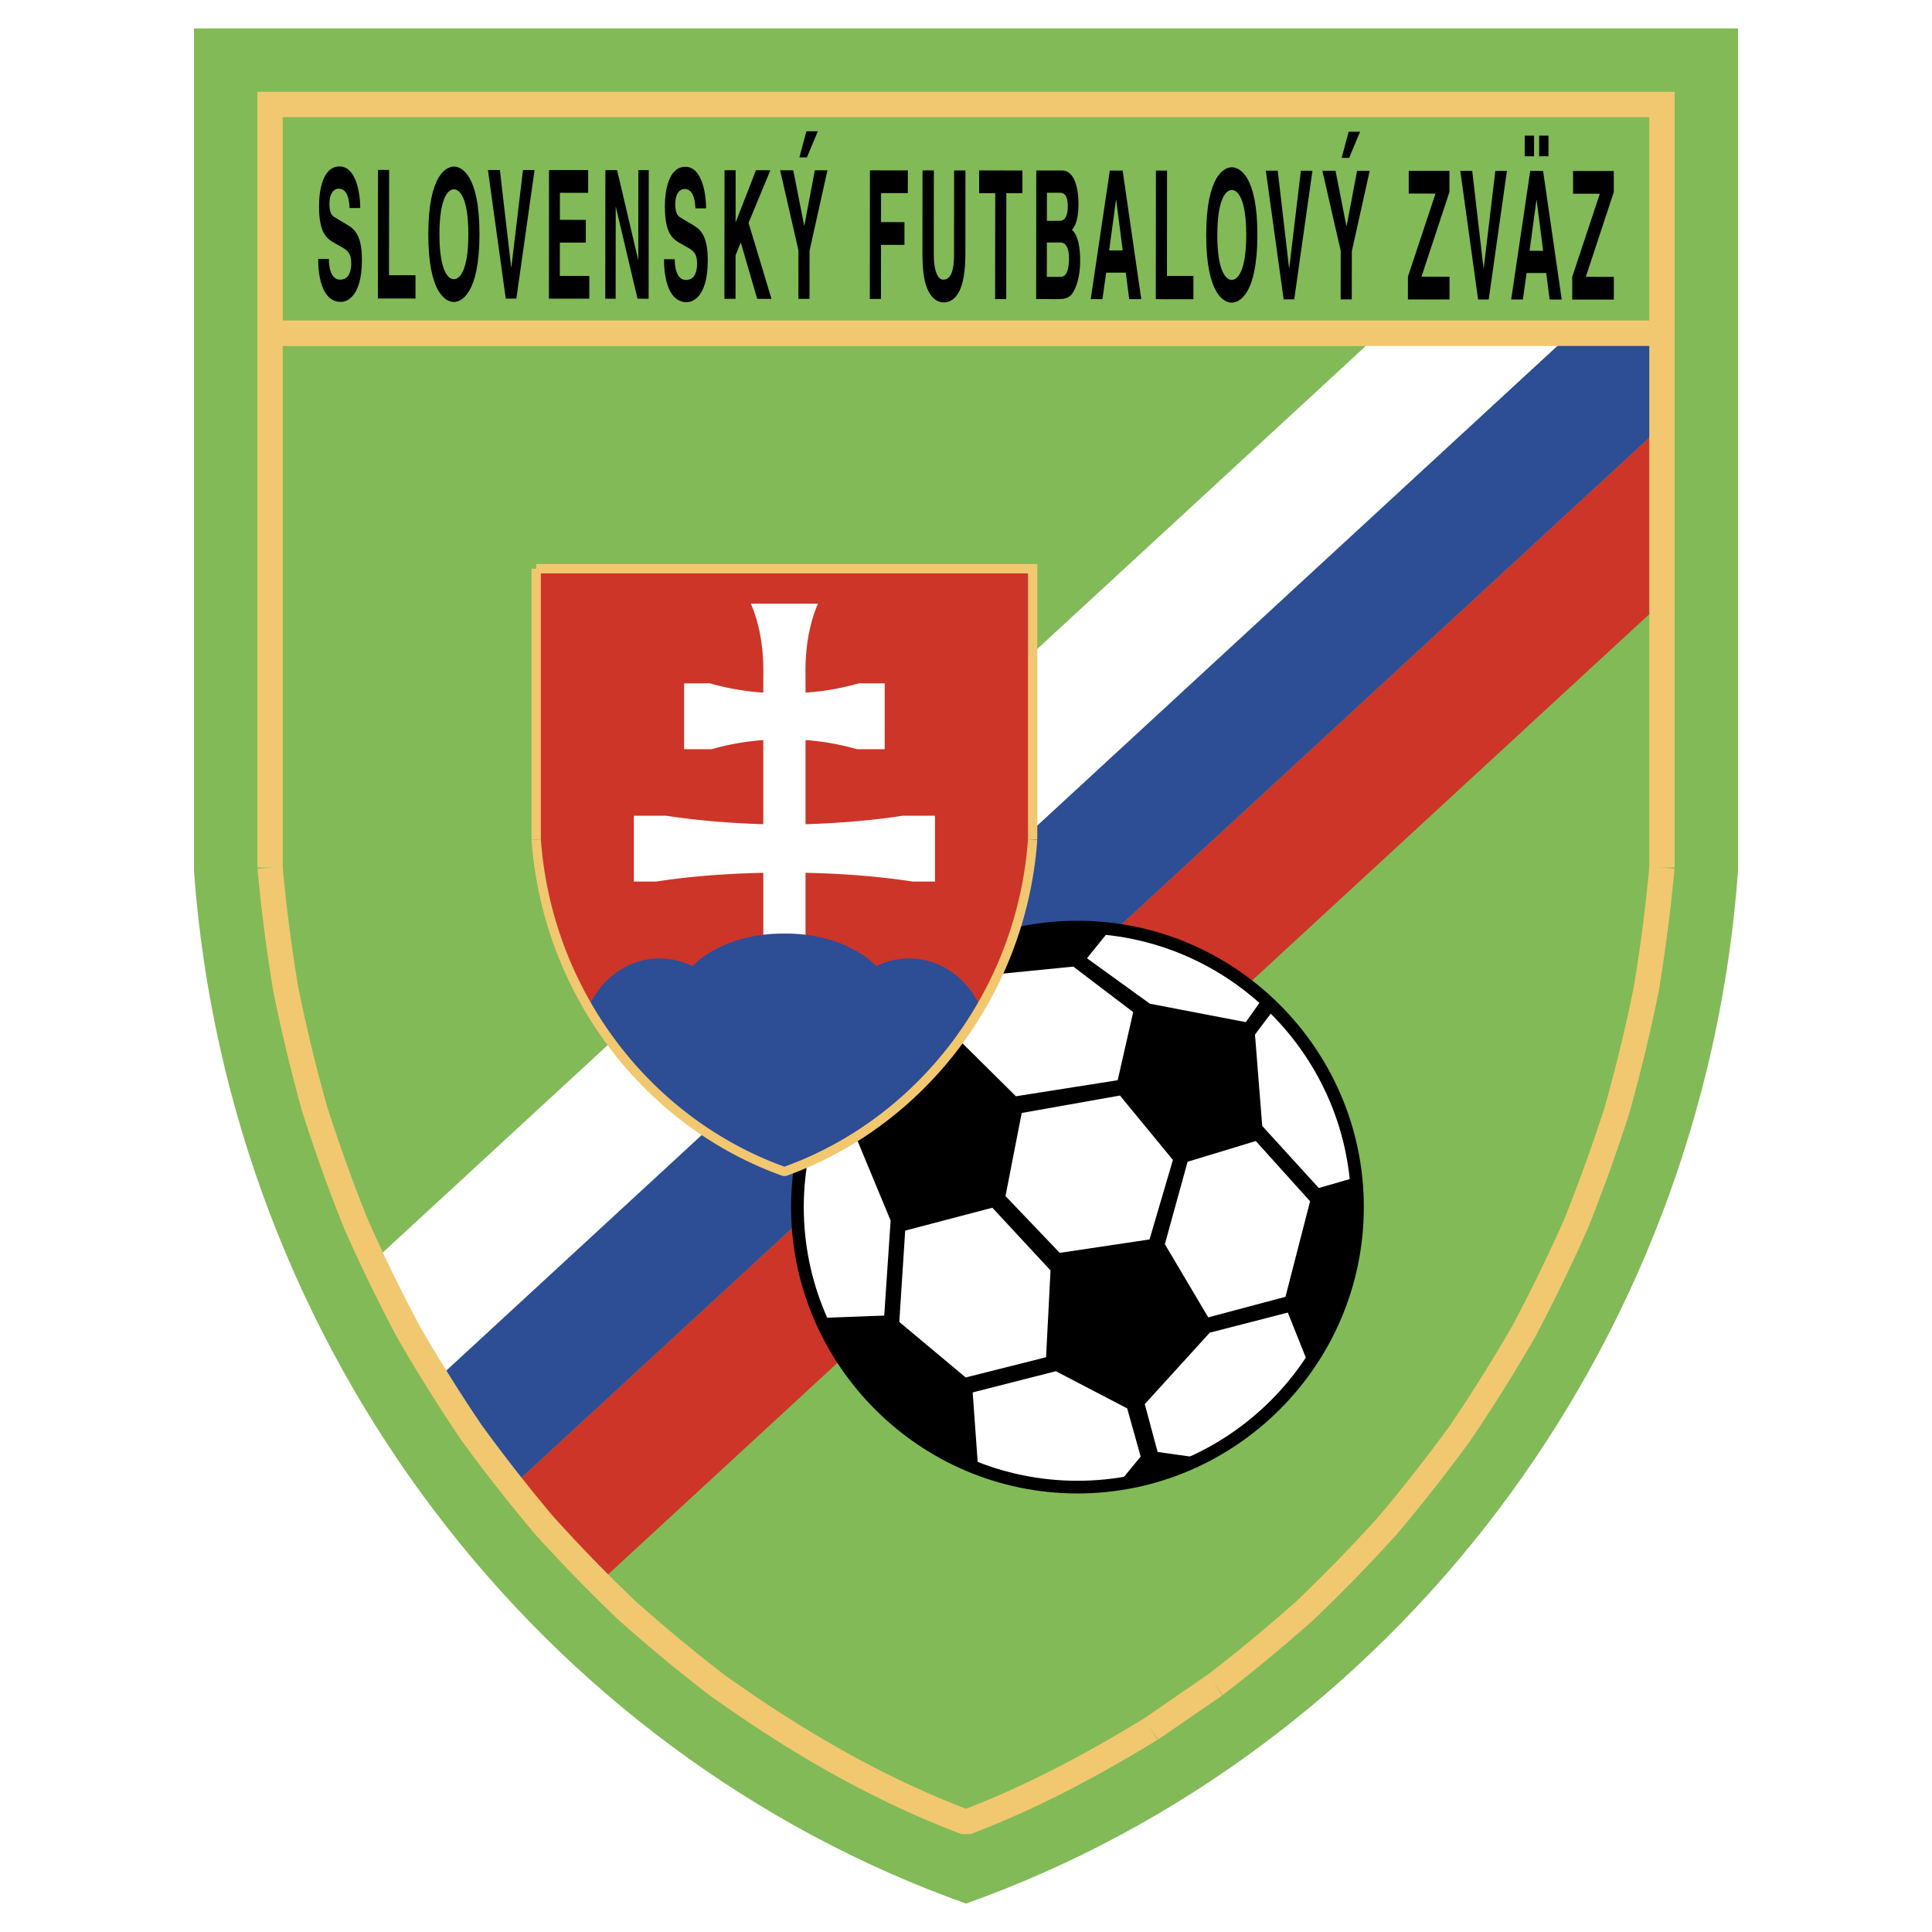 <svg xmlns="http://www.w3.org/2000/svg" width="2500" height="2500" viewBox="0 0 192.756 192.756"><path fill-rule="evenodd" clip-rule="evenodd" fill="#fff" d="M0 0h192.756v192.756H0V0z"/><path d="M19.352 2.834h154.052v84.073c-3.518 47.875-34.732 87.95-77.026 103.014-42.293-15.064-73.508-55.138-77.026-103.013V2.834z" fill-rule="evenodd" clip-rule="evenodd" fill="#82ba57"/><path d="M167.078 9.16v25.355h-141.4V9.16h141.4zm-2.529 2.53H28.208v20.295h136.341V11.69z" fill="#f1c870"/><path d="M32.808 25.828c.007.715.154 2.073 1.123 2.074.525 0 1.109-.303 1.111-1.661 0-1.001-.399-1.27-.96-1.591l-.569-.322c-.858-.483-1.686-.949-1.683-3.772.001-1.43.321-3.949 2.045-3.947 1.627.001 2.062 2.575 2.067 4.147l-1.065-.001c-.029-.571-.117-1.93-1.085-1.931-.422 0-.925.375-.926 1.536-.001 1.001.339 1.215.561 1.341l1.294.77c.725.43 1.389 1.145 1.387 3.45-.003 3.86-1.631 4.198-2.097 4.198-1.938-.002-2.269-2.701-2.267-4.291h1.064zM38.813 27.459l2.641.002-.002 2.324-3.75-.004.011-12.83 1.11.001-.01 10.507zM43.843 23.372c.003-3.592.847-4.484 1.446-4.484.6 0 1.441.895 1.438 4.486s-.847 4.485-1.446 4.484c-.598 0-1.441-.895-1.438-4.486zm-1.11-.001c-.005 6.022 1.843 6.756 2.546 6.757.703.001 2.552-.73 2.558-6.752.006-6.022-1.843-6.757-2.546-6.757-.702-.001-2.552.73-2.558 6.752zM52.179 16.964h1.154l-1.816 12.829-1.058-.001-1.778-12.832 1.191.002 1.13 9.722h.015l1.162-9.72zM58.68 19.239l-2.818-.002-.003 2.698 2.589.002-.002 2.27-2.589-.002-.003 3.323 2.944.003-.002 2.269-4.031-.004.011-12.83 3.906.004-.002 2.269zM63.69 16.974l1.036.001-.012 12.831-1.109-.002-2.159-9.151h-.015l-.009 9.149h-1.035l.011-12.831 1.169.001 2.1 8.937h.015l.008-8.935zM67.314 25.859c.007.715.154 2.073 1.123 2.073.525.001 1.11-.303 1.111-1.66 0-1.001-.399-1.27-.961-1.591l-.569-.322c-.858-.483-1.686-.949-1.683-3.772.001-1.43.321-3.949 2.045-3.947 1.627.001 2.062 2.575 2.067 4.147l-1.065-.001c-.029-.572-.116-1.93-1.085-1.931-.422-.001-.925.374-.926 1.536-.001 1 .339 1.215.561 1.341l1.294.769c.724.43 1.39 1.145 1.387 3.451-.003 3.86-1.631 4.198-2.097 4.197-1.938-.002-2.269-2.701-2.268-4.291l1.066.001zM73.384 29.813l-1.11-.001.012-12.83 1.109.001-.004 5.218 2.031-5.217 1.435.002-2.172 5.252 2.286 7.578-1.427-.001-1.637-5.63-.519 1.286-.004 4.342zM80.766 29.82l-1.109-.001.004-4.843-1.827-7.989 1.31.001 1.097 5.576 1.055-5.575 1.258.001-1.783 8.022-.005 4.808zm-.261-14.117h-.747l.697-2.608 1.14.001-1.09 2.607zM87.893 29.826l-1.109-.001.011-12.83 3.78.003-.002 2.27-2.67-.003-.003 2.895 2.338.003-.002 2.269-2.338-.003-.005 5.397zM96.316 25.348c-.003 3.378-.848 4.824-2.187 4.823-.488 0-1.213-.287-1.686-1.556-.288-.787-.397-1.823-.411-3.109L92.041 17h1.131l-.008 8.328c-.001 1.787.427 2.574.944 2.574.762.001 1.074-.893 1.075-2.447l.008-8.453 1.131.001-.006 8.345zM100.393 29.837l-1.11-.001.01-10.56-1.605-.002.001-2.27 4.321.004-.002 2.27-1.606-.001-.009 10.56zM104.447 24.194l1.412.001c.398 0 .799.429.797 1.555 0 1.304-.312 1.876-.852 1.875l-1.361-.001.004-3.43zm-1.07 5.646l2.248.002c1.088.001 1.377-.446 1.68-1.16.283-.661.461-1.626.461-2.645.002-1.269-.168-2.52-.818-3.11.223-.268.652-.786.654-2.626 0-1.323-.33-3.289-1.633-3.29l-2.58-.002-.012 12.831zm1.074-10.613l1.271.001c.504 0 .814.322.812 1.376 0 1.018-.348 1.429-.785 1.428h-1.301l.003-2.805zM111.346 19.912h.014l.654 5.076-1.354-.001.686-5.075zm-.985 7.29l1.961.002.338 2.645 1.205.001-1.859-12.833-1.279-.001-1.906 12.829 1.17.001.37-2.644zM116.428 27.529l2.64.002-.002 2.323-3.752-.003.014-12.83h1.11l-.01 10.508zM121.453 23.441c.004-3.591.848-4.484 1.447-4.483.6 0 1.441.895 1.438 4.486-.002 3.592-.848 4.484-1.445 4.484-.6-.001-1.442-.895-1.44-4.487zm-1.109-.001c-.004 6.022 1.844 6.757 2.547 6.757.701.001 2.553-.73 2.559-6.752.004-6.022-1.844-6.757-2.547-6.757-.704-.001-2.553.73-2.559 6.752zM129.789 17.034l1.154.001-1.816 12.828-1.059-.001-1.777-12.832 1.189.002 1.131 9.721h.016l1.162-9.719zM134.867 29.869l-1.109-.001.004-4.843-1.828-7.99 1.311.001 1.096 5.576 1.057-5.574 1.258.001-1.783 8.022-.006 4.808zm-.262-14.118l-.746-.001.697-2.608 1.139.001-1.09 2.608zM144.617 29.877l-4.15-.003.002-2.27 2.752-8.289-2.672-.003.004-2.269 4.06.004-.002 2.109-2.789 8.449 2.797.003-.002 2.269zM149.191 17.051l1.155.001-1.817 12.829-1.058-.002-1.778-12.831 1.19.001 1.131 9.722h.015l1.162-9.72zM153.291 19.949h.016l.652 5.076-1.354-.001.686-5.075zm-.982 7.29l1.959.001.34 2.646 1.205.001-1.859-12.832-1.281-.001-1.904 12.828 1.168.001.372-2.644zm.744-13.705l-.932-.001-.002 2.056h.932l.002-2.055zm1.443.001h-.934l-.002 2.055.934.001.002-2.056zM161.012 29.892l-4.151-.004.002-2.269 2.752-8.289-2.67-.002v-2.27l4.063.003-.002 2.109-2.789 8.45 2.797.003-.002 2.269z" fill-rule="evenodd" clip-rule="evenodd"/><path d="M59.701 157.971l106.023-97.776V42.58L51.055 148.328a168.773 168.773 0 0 0 3.193 3.904 165.953 165.953 0 0 0 5.453 5.739z" fill-rule="evenodd" clip-rule="evenodd" fill="#cd3529"/><path d="M165.727 33.249l-.002.001h-8.982L43.529 137.656a167.55 167.55 0 0 0 3.44 5.297 166.32 166.32 0 0 0 4.086 5.375L165.725 42.58v-9.33h-8.982v-.001h8.984z" fill-rule="evenodd" clip-rule="evenodd" fill="#2d4d95"/><path d="M156.742 33.25h-19.1L37.166 125.908c1.111 2.35 2.271 4.66 3.503 6.98a169.748 169.748 0 0 0 2.86 4.768L156.742 33.25z" fill-rule="evenodd" clip-rule="evenodd" fill="#fff"/><path d="M107.498 92.496c-15.387 0-27.937 12.549-27.937 27.936 0 15.389 12.55 27.938 27.937 27.938s27.938-12.549 27.938-27.938c0-15.387-12.551-27.936-27.938-27.936z" fill-rule="evenodd" clip-rule="evenodd"/><path fill-rule="evenodd" clip-rule="evenodd" fill="#fff" d="M111.74 109.303l5.281 6.426-2.333 7.931-8.954 1.34-5.416-5.666 1.618-8.291 9.804-1.74zM97.984 97.346l9.104-.907 5.971 4.541-1.549 6.795-10.151 1.6-5.959-5.904 2.584-6.125zM99.008 120.496l5.803 6.252-.444 8.662-8.017 2.022-6.626-5.541.587-9.112 8.697-2.283zM80.138 114.781a27.859 27.859 0 0 0-.577 5.65c0 3.928.819 7.668 2.292 11.064l6.367-.24.638-9.48-3.464-8.344-5.256 1.35zM97.592 146.549a27.724 27.724 0 0 0 9.906 1.82c1.373 0 2.723-.102 4.045-.295l2.262-2.754-1.344-4.805-7.115-3.709-8.301 2.117.547 7.626zM119.855 145.477a28.19 28.19 0 0 0 10.709-9.316l-2.076-5.205-7.793 2.006-6.48 7.127 1.279 4.773 4.361.615zM130.707 119.852l-2.455 9.531-7.705 2.053-4.328-7.303 2.265-8.221 6.807-2.072 5.416 6.012zM126.016 99.547a27.85 27.85 0 0 0-15.213-6.855l-2.354 2.912 6.275 4.536 9.574 1.838 1.718-2.431zM135.277 117.461c-.691-6.477-3.609-12.305-7.971-16.695l-.141-.141-1.955 2.596.723 9.115 5.641 6.191 3.703-1.066z"/><path d="M107.498 93.128c-7.52 0-14.345 3.067-19.292 8.013-4.946 4.947-8.013 11.773-8.013 19.291 0 7.52 3.066 14.346 8.013 19.293 4.946 4.945 11.772 8.012 19.292 8.012s14.346-3.066 19.291-8.012c4.947-4.947 8.014-11.773 8.014-19.293 0-7.518-3.066-14.344-8.014-19.291-4.945-4.946-11.771-8.013-19.291-8.013zm0-1.265c7.869 0 15.012 3.208 20.186 8.383 5.176 5.176 8.385 12.318 8.385 20.186 0 7.869-3.209 15.012-8.385 20.188-5.174 5.176-12.318 8.383-20.186 8.383s-15.011-3.207-20.186-8.383c-5.175-5.176-8.384-12.318-8.384-20.188 0-7.867 3.209-15.01 8.384-20.186 5.176-5.175 12.319-8.383 20.186-8.383z"/><path d="M53.497 56.741h49.531v27.03c-1.133 15.393-11.167 28.278-24.766 33.122-13.598-4.844-23.634-17.729-24.765-33.122v-27.03z" fill-rule="evenodd" clip-rule="evenodd" fill="#cd3529"/><path d="M78.261 96.004h-2.106v-8.923c-3.949.081-7.606.392-10.697.872h-2.219v-6.568h3.22c2.828.438 6.13.736 9.696.846v-8.396c-1.836.14-3.57.456-5.139.913h-2.762V68.18h2.593c1.617.471 3.408.791 5.307.924v-1.727c.004-.164.007-.329.007-.496 0-2.55-.474-4.882-1.249-6.651h6.697c-.775 1.769-1.248 4.101-1.248 6.651 0 .167.002.332.006.496v1.727a25.421 25.421 0 0 0 5.308-.924h2.592v6.568h-2.761a25.42 25.42 0 0 0-5.14-.913v8.396c3.567-.109 6.869-.407 9.697-.846h3.22v6.568h-2.22c-3.09-.479-6.747-.791-10.697-.872v8.923h-2.105z" fill-rule="evenodd" clip-rule="evenodd" fill="#fff"/><path d="M97.826 100.529c-4.436 7.574-11.35 13.438-19.565 16.363-8.214-2.926-15.129-8.789-19.565-16.363 1.261-2.895 3.981-4.906 7.121-4.906a7.3 7.3 0 0 1 3.265.771c1.945-1.957 5.256-3.25 9-3.25l.179.002.179-.002c3.745 0 7.056 1.294 9 3.25a7.303 7.303 0 0 1 3.265-.771c3.141.001 5.86 2.012 7.121 4.906z" fill-rule="evenodd" clip-rule="evenodd" fill="#2d4d95"/><path fill="#f1c870" d="M167.078 33.25v53.309h-2.529V33.25h2.529z"/><path d="M167.068 86.673a174.05 174.05 0 0 1-1.59 12.306l-.01.045a170.945 170.945 0 0 1-2.91 12.035l-.016.045a171.447 171.447 0 0 1-1.959 5.775 173.386 173.386 0 0 1-2.174 5.707l-.016.039a170.938 170.938 0 0 1-5.279 10.856l-.025.041a168.307 168.307 0 0 1-6.344 10.139l-.025.041a168.456 168.456 0 0 1-7.338 9.345l-.025.035a166.03 166.03 0 0 1-4.049 4.309 166.484 166.484 0 0 1-4.195 4.162l-.035.035a167.843 167.843 0 0 1-4.467 3.842 166.336 166.336 0 0 1-4.604 3.674l-1.541-1.996a162.214 162.214 0 0 0 8.931-7.408l-.035.035a163.61 163.61 0 0 0 4.137-4.104 162.172 162.172 0 0 0 3.98-4.248l-.025.035a162.5 162.5 0 0 0 7.22-9.211l-.025.041a166.716 166.716 0 0 0 6.256-9.993l-.025.039a164.42 164.42 0 0 0 5.201-10.688l-.016.039c.734-1.83 1.443-3.695 2.137-5.617a171.998 171.998 0 0 0 1.939-5.697l-.016.045a168.869 168.869 0 0 0 1.545-5.904c.477-1.969.916-3.945 1.326-5.953l-.01.043a165.357 165.357 0 0 0 1.57-12.117l2.512.228z" fill="#f1c870"/><path fill="#f1c870" d="M121.953 169.148l-6.414 4.409-1.434-2.086 6.416-4.409 1.432 2.086z"/><path d="M115.479 173.59c-3 1.83-6.016 3.557-9.088 5.129-3.086 1.58-6.258 3.02-9.568 4.27h-.89c-4.554-1.721-8.88-3.783-13.049-6.117-4.152-2.324-8.164-4.928-12.097-7.738l-.04-.029a162.251 162.251 0 0 1-9.07-7.516l-.035-.035a163.172 163.172 0 0 1-4.195-4.162 164.633 164.633 0 0 1-4.049-4.309l-.025-.035a166.564 166.564 0 0 1-7.339-9.345l-.024-.041a165.758 165.758 0 0 1-3.264-5.016 173.074 173.074 0 0 1-3.08-5.123l-.024-.041a168.788 168.788 0 0 1-5.28-10.856l-.015-.039a169.045 169.045 0 0 1-2.175-5.707 172.986 172.986 0 0 1-1.959-5.775l-.015-.045a170.945 170.945 0 0 1-2.91-12.035l-.01-.051a172.296 172.296 0 0 1-.908-6.136 165.878 165.878 0 0 1-.683-6.164l2.51-.227a163.695 163.695 0 0 0 1.57 12.117c.407 1.992.844 3.955 1.317 5.91.469 1.939.982 3.9 1.544 5.904l-.015-.045a169.709 169.709 0 0 0 4.074 11.314l-.015-.039c.819 1.848 1.65 3.639 2.504 5.393a165.43 165.43 0 0 0 2.697 5.295l-.024-.039a168.687 168.687 0 0 0 3.04 5.055 169.425 169.425 0 0 0 3.214 4.938l-.024-.041a162.5 162.5 0 0 0 7.22 9.211l-.025-.035a169.245 169.245 0 0 0 3.98 4.25 165.195 165.195 0 0 0 4.136 4.102l-.034-.035a159.97 159.97 0 0 0 8.909 7.39c3.842 2.742 7.77 5.291 11.853 7.576 3.936 2.205 8.003 4.156 12.258 5.791 3.032-1.166 5.978-2.512 8.866-3.99 3.045-1.559 6-3.252 8.92-5.031l1.317 2.152z" fill="#f1c870"/><path fill="#f1c870" d="M25.678 86.559V31.985h140.134v2.53H28.208v52.044h-2.53z"/><path fill="#f1c870" d="M53.497 56.276h49.993v27.495h-.928V57.205H53.497v-.929z"/><path d="M103.49 83.804a39.125 39.125 0 0 1-7.671 20.591c-4.415 5.904-10.449 10.457-17.403 12.934h-.308c-6.955-2.477-12.988-7.029-17.403-12.934a39.122 39.122 0 0 1-7.671-20.591l.928-.065a38.204 38.204 0 0 0 7.486 20.102c4.275 5.717 10.103 10.133 16.814 12.559 6.713-2.426 12.539-6.842 16.815-12.559a38.184 38.184 0 0 0 7.486-20.102l.927.065z" fill="#f1c870"/><path fill="#f1c870" d="M53.033 83.771v-27.03h.927v27.03h-.927z"/></svg>